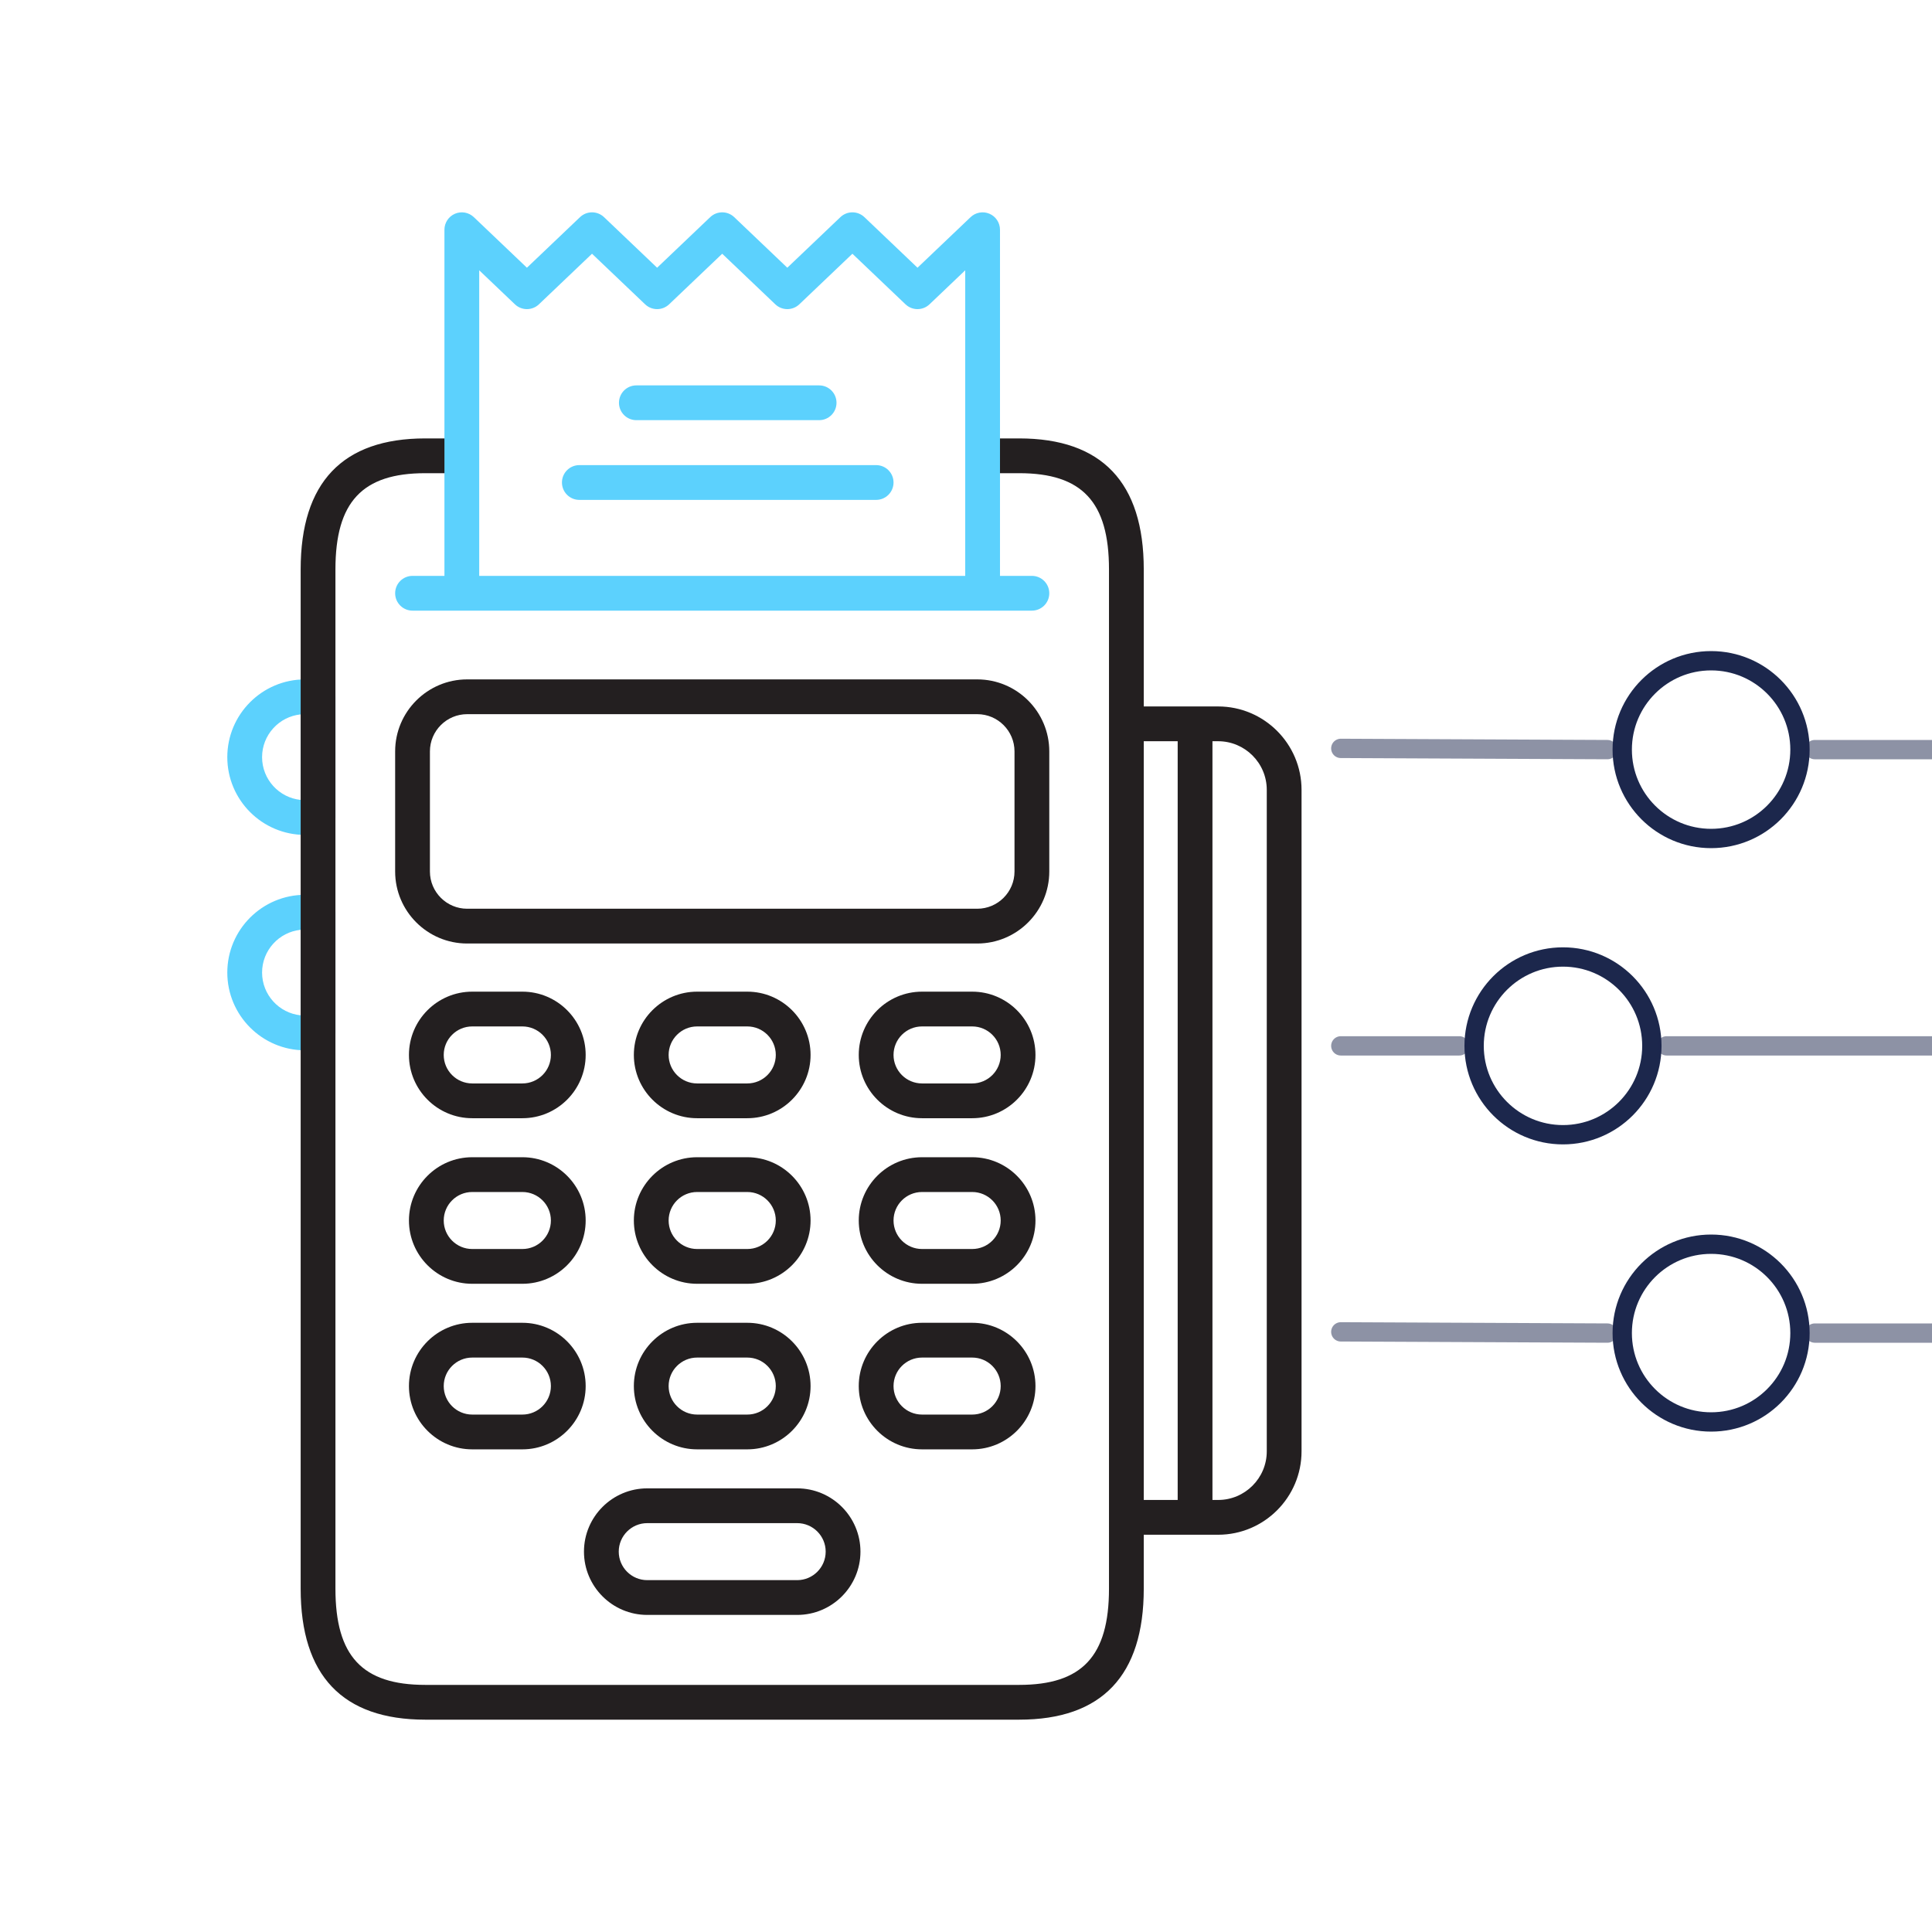 <svg width="500" height="500" viewBox="0 0 500 500" fill="none" xmlns="http://www.w3.org/2000/svg">
<g clip-path="url(#clip0_1611_1699)">
<path d="M82.311 216.074H78.95C67.853 216.074 58.826 207.046 58.826 195.95C58.826 184.854 67.853 175.826 78.95 175.826H82.311C84.796 175.826 86.811 177.841 86.811 180.326V211.574C86.811 214.06 84.796 216.074 82.311 216.074ZM77.811 184.884C72.21 185.456 67.826 190.201 67.826 195.95C67.826 201.7 72.21 206.444 77.811 207.017V184.884Z" fill="#5CD1FD"/>
<path d="M82.311 271.823H78.95C67.853 271.823 58.826 262.795 58.826 251.699C58.826 240.603 67.853 231.575 78.95 231.575H82.311C84.796 231.575 86.811 233.59 86.811 236.075V267.323C86.811 269.808 84.796 271.823 82.311 271.823ZM77.811 240.633C72.21 241.205 67.826 245.95 67.826 251.699C67.826 257.448 72.21 262.193 77.811 262.765V240.633Z" fill="#5CD1FD"/>
<path d="M271.554 194.466C271.554 184.188 263.192 175.826 252.914 175.826H120.902C110.624 175.826 102.263 184.188 102.263 194.466V225.54C102.263 235.818 110.624 244.18 120.902 244.18H252.914C263.192 244.18 271.554 235.818 271.554 225.54L271.554 194.466ZM262.554 225.54C262.554 230.856 258.229 235.18 252.914 235.18H120.902C115.587 235.18 111.263 230.856 111.263 225.54V194.466C111.263 189.15 115.587 184.826 120.902 184.826H252.914C258.229 184.826 262.554 189.15 262.554 194.466L262.554 225.54Z" fill="#231F20"/>
<path d="M122.213 289.394H135.194C144.225 289.394 151.571 282.048 151.571 273.017C151.571 263.987 144.225 256.64 135.194 256.64H122.213C113.183 256.64 105.836 263.987 105.836 273.017C105.836 282.048 113.183 289.394 122.213 289.394ZM122.213 265.64H135.194C139.262 265.64 142.571 268.95 142.571 273.017C142.571 277.085 139.262 280.394 135.194 280.394H122.213C118.146 280.394 114.836 277.085 114.836 273.017C114.836 268.95 118.146 265.64 122.213 265.64Z" fill="#231F20"/>
<path d="M180.418 289.394H193.399C202.429 289.394 209.775 282.048 209.775 273.017C209.775 263.987 202.429 256.64 193.399 256.64H180.418C171.388 256.64 164.041 263.987 164.041 273.017C164.041 282.048 171.388 289.394 180.418 289.394ZM180.418 265.64H193.399C197.466 265.64 200.775 268.95 200.775 273.017C200.775 277.085 197.466 280.394 193.399 280.394H180.418C176.35 280.394 173.041 277.085 173.041 273.017C173.041 268.95 176.35 265.64 180.418 265.64Z" fill="#231F20"/>
<path d="M251.603 256.64H238.622C229.592 256.64 222.245 263.987 222.245 273.017C222.245 282.048 229.592 289.394 238.622 289.394H251.603C260.633 289.394 267.98 282.048 267.98 273.017C267.98 263.987 260.633 256.64 251.603 256.64ZM251.603 280.394H238.622C234.554 280.394 231.245 277.085 231.245 273.017C231.245 268.949 234.554 265.64 238.622 265.64H251.603C255.671 265.64 258.98 268.949 258.98 273.017C258.98 277.085 255.671 280.394 251.603 280.394Z" fill="#231F20"/>
<path d="M122.213 332.243H135.194C144.225 332.243 151.571 324.896 151.571 315.866C151.571 306.836 144.225 299.489 135.194 299.489H122.213C113.183 299.489 105.836 306.836 105.836 315.866C105.836 324.896 113.183 332.243 122.213 332.243ZM122.213 308.489H135.194C139.262 308.489 142.571 311.798 142.571 315.866C142.571 319.934 139.262 323.243 135.194 323.243H122.213C118.146 323.243 114.836 319.934 114.836 315.866C114.836 311.798 118.146 308.489 122.213 308.489Z" fill="#231F20"/>
<path d="M180.418 332.243H193.399C202.429 332.243 209.775 324.896 209.775 315.866C209.775 306.836 202.429 299.489 193.399 299.489H180.418C171.388 299.489 164.041 306.836 164.041 315.866C164.041 324.896 171.388 332.243 180.418 332.243ZM180.418 308.489H193.399C197.466 308.489 200.775 311.798 200.775 315.866C200.775 319.934 197.466 323.243 193.399 323.243H180.418C176.35 323.243 173.041 319.934 173.041 315.866C173.041 311.798 176.35 308.489 180.418 308.489Z" fill="#231F20"/>
<path d="M251.603 299.489H238.622C229.592 299.489 222.245 306.836 222.245 315.866C222.245 324.896 229.592 332.243 238.622 332.243H251.603C260.633 332.243 267.98 324.896 267.98 315.866C267.98 306.836 260.633 299.489 251.603 299.489ZM251.603 323.242H238.622C234.554 323.242 231.245 319.933 231.245 315.865C231.245 311.798 234.554 308.489 238.622 308.489H251.603C255.671 308.489 258.98 311.798 258.98 315.865C258.98 319.933 255.671 323.242 251.603 323.242Z" fill="#231F20"/>
<path d="M122.213 375.091H135.194C144.225 375.091 151.571 367.744 151.571 358.714C151.571 349.684 144.225 342.337 135.194 342.337H122.213C113.183 342.337 105.836 349.684 105.836 358.714C105.836 367.744 113.183 375.091 122.213 375.091ZM122.213 351.337H135.194C139.262 351.337 142.571 354.646 142.571 358.714C142.571 362.782 139.262 366.091 135.194 366.091H122.213C118.146 366.091 114.836 362.782 114.836 358.714C114.836 354.646 118.146 351.337 122.213 351.337Z" fill="#231F20"/>
<path d="M180.418 375.091H193.399C202.429 375.091 209.775 367.744 209.775 358.714C209.775 349.684 202.429 342.337 193.399 342.337H180.418C171.388 342.337 164.041 349.684 164.041 358.714C164.041 367.744 171.388 375.091 180.418 375.091ZM180.418 351.337H193.399C197.466 351.337 200.775 354.646 200.775 358.714C200.775 362.782 197.466 366.091 193.399 366.091H180.418C176.35 366.091 173.041 362.782 173.041 358.714C173.041 354.646 176.35 351.337 180.418 351.337Z" fill="#231F20"/>
<path d="M167.508 417.939H206.309C215.338 417.939 222.685 410.593 222.685 401.562C222.685 392.532 215.338 385.186 206.309 385.186H167.508C158.478 385.186 151.131 392.532 151.131 401.562C151.131 410.593 158.478 417.939 167.508 417.939ZM167.508 394.186H206.309C210.376 394.186 213.685 397.495 213.685 401.562C213.685 405.63 210.376 408.939 206.309 408.939H167.508C163.44 408.939 160.131 405.63 160.131 401.562C160.131 397.495 163.44 394.186 167.508 394.186Z" fill="#231F20"/>
<path d="M238.622 375.091H251.603C260.633 375.091 267.98 367.744 267.98 358.714C267.98 349.684 260.633 342.337 251.603 342.337H238.622C229.592 342.337 222.245 349.684 222.245 358.714C222.245 367.744 229.592 375.091 238.622 375.091ZM238.622 351.337H251.603C255.671 351.337 258.98 354.646 258.98 358.714C258.98 362.782 255.671 366.091 251.603 366.091H238.622C234.554 366.091 231.245 362.782 231.245 358.714C231.245 354.646 234.554 351.337 238.622 351.337Z" fill="#231F20"/>
<path d="M315.253 182.829H296.005V147.359C296.005 124.866 285.159 113.461 263.768 113.461H258.226C255.741 113.461 253.726 115.476 253.726 117.961C253.726 120.447 255.741 122.461 258.226 122.461H263.768C280.056 122.461 287.005 129.907 287.005 147.359V187.329V392.689V411.15C287.005 428.601 280.056 436.048 263.768 436.048H110.049C93.761 436.048 86.811 428.601 86.811 411.15V147.359C86.811 129.907 93.761 122.461 110.049 122.461H116.976C119.461 122.461 121.476 120.447 121.476 117.961C121.476 115.476 119.461 113.461 116.976 113.461H110.049C88.657 113.461 77.811 124.866 77.811 147.359V411.15C77.811 433.643 88.657 445.048 110.049 445.048H263.768C285.159 445.048 296.005 433.643 296.005 411.15V397.189H315.253C327.155 397.189 336.839 387.505 336.839 375.603V204.415C336.839 192.513 327.155 182.829 315.253 182.829ZM296.005 191.829H304.783V388.189H296.005V191.829ZM327.839 375.603C327.839 382.543 322.193 388.189 315.253 388.189H313.783V191.829H315.253C322.193 191.829 327.839 197.475 327.839 204.415V375.603Z" fill="#231F20"/>
<path d="M267.054 149.034H258.796V59.452C258.796 57.652 257.724 56.025 256.069 55.316C254.413 54.607 252.495 54.953 251.192 56.194L237.449 69.286L223.706 56.194C221.968 54.538 219.236 54.539 217.498 56.194L203.755 69.286L190.012 56.194C188.274 54.538 185.542 54.538 183.804 56.194L170.061 69.286L156.318 56.194C154.58 54.539 151.849 54.538 150.11 56.194L136.367 69.286L122.624 56.194C121.322 54.953 119.404 54.607 117.747 55.316C116.093 56.025 115.02 57.652 115.02 59.452V149.034H106.763C104.277 149.034 102.263 151.048 102.263 153.534C102.263 156.019 104.277 158.034 106.763 158.034H119.52H254.296H267.054C269.539 158.034 271.554 156.019 271.554 153.534C271.554 151.048 269.539 149.034 267.054 149.034ZM124.02 149.034V69.954L133.263 78.759C135.001 80.415 137.733 80.415 139.471 78.759L153.214 65.667L166.957 78.759C168.695 80.415 171.427 80.415 173.165 78.759L186.908 65.667L200.651 78.759C202.39 80.415 205.121 80.415 206.859 78.759L220.602 65.667L234.345 78.759C236.084 80.415 238.815 80.415 240.553 78.759L249.797 69.954V149.034H124.02Z" fill="#5CD1FD"/>
<path d="M164.688 108.738H211.989C214.475 108.738 216.489 106.724 216.489 104.238C216.489 101.753 214.475 99.738 211.989 99.738H164.688C162.202 99.738 160.188 101.753 160.188 104.238C160.188 106.724 162.202 108.738 164.688 108.738Z" fill="#5CD1FD"/>
<path d="M226.745 120.37H149.932C147.446 120.37 145.432 122.384 145.432 124.87C145.432 127.355 147.446 129.37 149.932 129.37H226.745C229.231 129.37 231.245 127.355 231.245 124.87C231.245 122.384 229.231 120.37 226.745 120.37Z" fill="#5CD1FD"/>
<path d="M404.5 247.667C417.203 247.667 427.5 257.964 427.5 270.667C427.5 283.369 417.203 293.667 404.5 293.667C391.797 293.667 381.5 283.369 381.5 270.667C381.5 257.964 391.797 247.667 404.5 247.667Z" stroke="#1C274C" stroke-width="5"/>
<path d="M442.833 171C430.131 171 419.833 181.297 419.833 194C419.833 206.702 430.131 217 442.833 217C455.536 217 465.833 206.702 465.833 194C465.833 181.297 455.536 171 442.833 171Z" stroke="#1C274C" stroke-width="5"/>
<path opacity="0.5" d="M431.333 270.667L500.333 270.667" stroke="#1C274C" stroke-width="5" stroke-linecap="round"/>
<path opacity="0.5" d="M416 194L347 193.682" stroke="#1C274C" stroke-width="5" stroke-linecap="round"/>
<path opacity="0.5" d="M347 270.667L377.667 270.667" stroke="#1C274C" stroke-width="5" stroke-linecap="round"/>
<path opacity="0.5" d="M500.333 194L469.667 194" stroke="#1C274C" stroke-width="5" stroke-linecap="round"/>
<path d="M442.833 322C430.131 322 419.833 332.297 419.833 345C419.833 357.702 430.131 368 442.833 368C455.536 368 465.833 357.702 465.833 345C465.833 332.297 455.536 322 442.833 322Z" stroke="#1C274C" stroke-width="5"/>
<path opacity="0.5" d="M416 345L347 344.682" stroke="#1C274C" stroke-width="5" stroke-linecap="round"/>
<path opacity="0.5" d="M500.333 345L469.667 345" stroke="#1C274C" stroke-width="5" stroke-linecap="round"/>
</g>
<defs>
<clipPath id="clip0_1611_1699">
<rect width="500" height="500" fill="white"/>
</clipPath>
</defs>
</svg>
